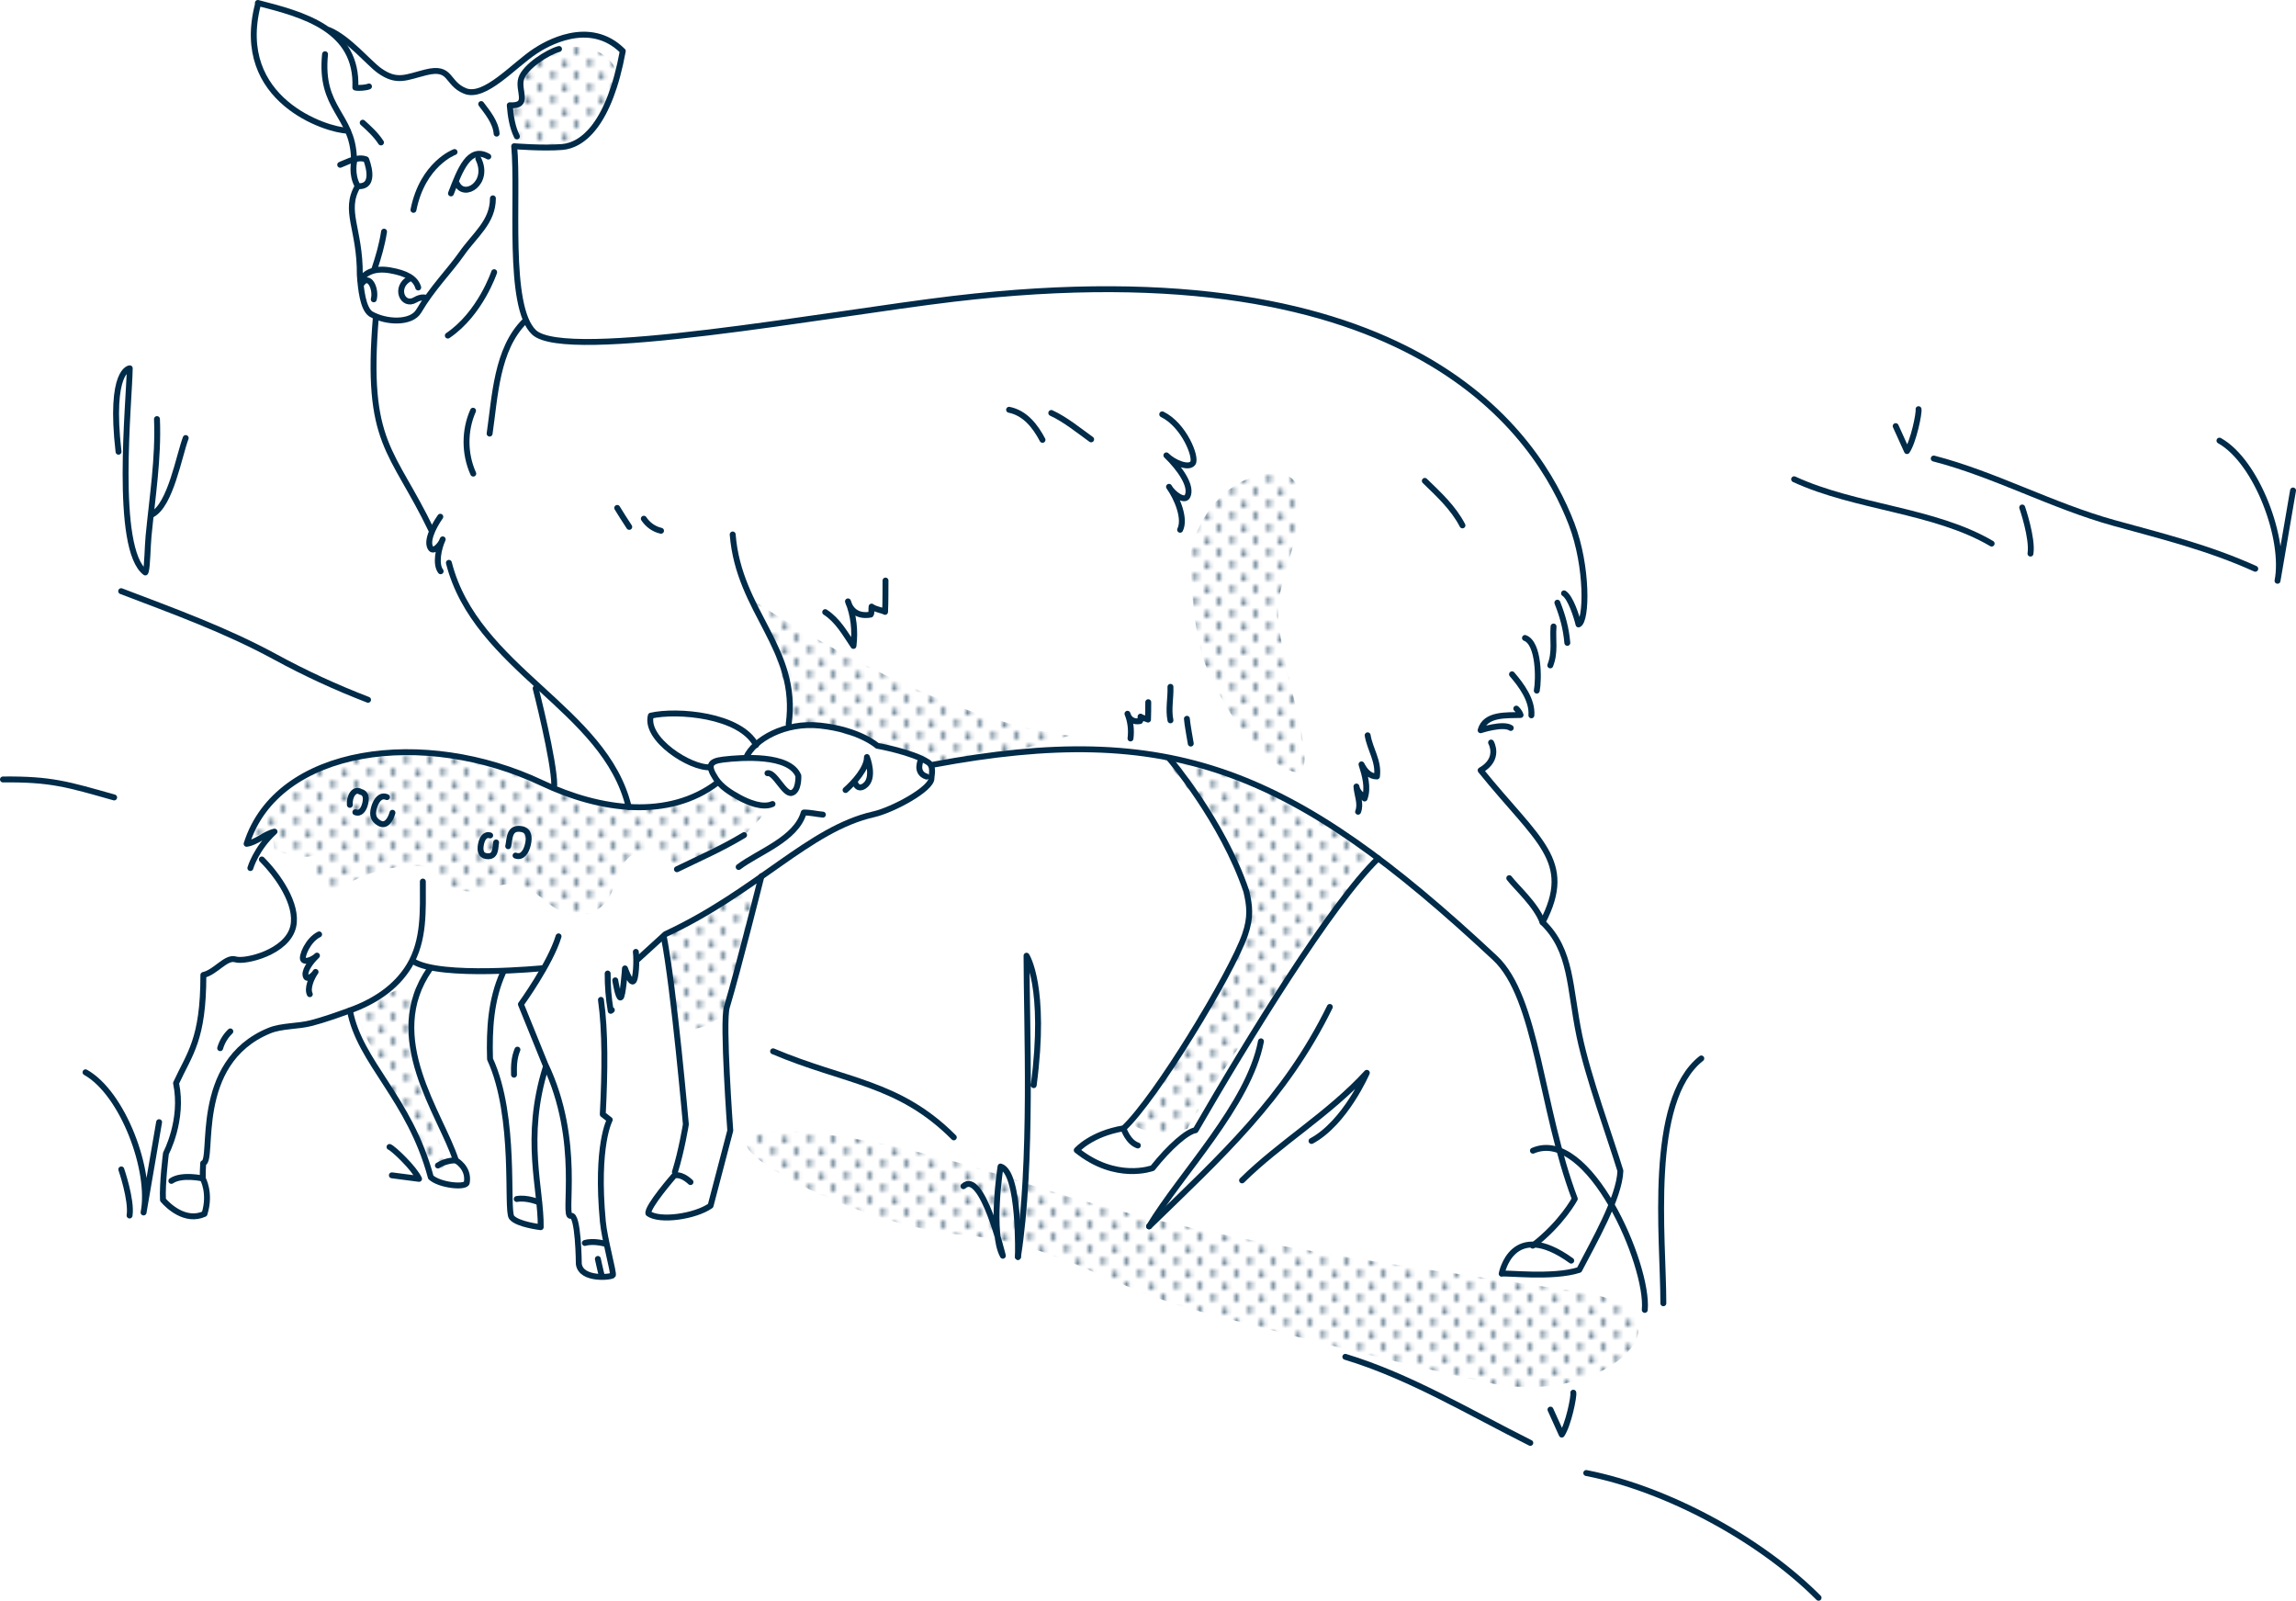 <?xml version="1.0" encoding="UTF-8"?><svg id="Capa_2" xmlns="http://www.w3.org/2000/svg" xmlns:xlink="http://www.w3.org/1999/xlink" viewBox="0 0 777.55 542.03"><defs><style>.cls-1,.cls-2{fill:none;}.cls-2{stroke:#002b49;stroke-linecap:round;stroke-linejoin:round;stroke-width:2px;}.cls-3{fill:url(#puntos_2);}.cls-4{fill:#002b49;}.cls-5{fill:url(#puntos_2-2);}</style><pattern id="puntos_2" x="0" y="0" width="18" height="18" patternTransform="translate(-552.09 2261.07) scale(1.38)" patternUnits="userSpaceOnUse" viewBox="0 0 18 18"><rect class="cls-1" width="18" height="18"/><path class="cls-4" d="M17.31,15.13c0,.35-.28.63-.63.62s-.63-.28-.62-.63.29-.63.63-.62.63.28.62.63Z"/><path class="cls-4" d="M14.44,17.97c0,.35-.28.63-.63.62s-.63-.28-.62-.63.28-.63.63-.62.63.28.62.63Z"/><path class="cls-4" d="M8.31,18.13c0,.35-.28.63-.63.62s-.63-.28-.62-.63.29-.63.63-.62.63.28.62.63Z"/><path class="cls-4" d="M2.15,18c0,.35-.28.63-.63.62s-.63-.28-.62-.63.28-.63.63-.62.63.28.62.63Z"/><path class="cls-4" d="M17.31,9.13c0,.35-.28.63-.63.62s-.63-.28-.62-.63.29-.63.63-.62.63.28.62.63Z"/><path class="cls-4" d="M14.44,11.97c0,.35-.28.63-.63.62s-.63-.28-.62-.63.28-.63.63-.62.63.28.62.63Z"/><path class="cls-4" d="M8.31,12.13c0,.35-.28.63-.63.62s-.63-.28-.62-.63.29-.63.63-.62.63.28.62.63Z"/><path class="cls-4" d="M5.44,14.97c0,.35-.28.63-.63.62s-.63-.28-.62-.63.28-.63.63-.62.63.28.62.63Z"/><path class="cls-4" d="M11.15,15c0,.35-.28.63-.63.62s-.63-.28-.62-.63.28-.63.63-.62.63.28.62.63Z"/><path class="cls-4" d="M2.15,12c0,.35-.28.63-.63.62s-.63-.28-.62-.63.28-.63.63-.62.63.28.62.63Z"/><path class="cls-4" d="M17.31,3.13c0,.35-.28.63-.63.62s-.63-.28-.62-.63.29-.63.63-.62.63.28.62.63Z"/><path class="cls-4" d="M14.44,5.97c0,.35-.28.63-.63.62s-.63-.28-.62-.63.28-.63.63-.62.63.28.62.63Z"/><path class="cls-4" d="M8.31,6.13c0,.35-.28.63-.63.62s-.63-.28-.62-.63.29-.63.63-.62.63.28.62.63Z"/><path class="cls-4" d="M5.44,8.97c0,.35-.28.63-.63.62s-.63-.28-.62-.63.28-.63.63-.62.63.28.62.63Z"/><path class="cls-4" d="M11.15,9c0,.35-.28.63-.63.62s-.63-.28-.62-.63.28-.63.63-.62.63.28.62.63Z"/><path class="cls-4" d="M2.15,6c0,.35-.28.63-.63.62s-.63-.28-.62-.63.28-.63.63-.62.63.28.62.63Z"/><path class="cls-4" d="M14.44-.03c0,.35-.28.63-.63.62s-.63-.28-.62-.63.28-.63.63-.62.63.28.62.63Z"/><path class="cls-4" d="M8.31.13c0,.35-.28.63-.63.62s-.63-.28-.62-.63.29-.63.63-.62.63.28.62.63Z"/><path class="cls-4" d="M5.44,2.97c0,.35-.28.63-.63.62s-.63-.28-.62-.63.28-.63.63-.62.63.28.62.63Z"/><path class="cls-4" d="M11.15,3c0,.35-.28.63-.63.62s-.63-.28-.62-.63.28-.63.63-.62.63.28.62.63Z"/><path class="cls-4" d="M2.15,0c0,.35-.28.63-.63.62S.89.34.89,0s.28-.63.63-.62S2.15-.34,2.15,0Z"/></pattern><pattern id="puntos_2-2" patternTransform="translate(-545.65 2252.93) scale(1.38)" xlink:href="#puntos_2"/></defs><g id="Capa_1-2"><path class="cls-3" d="M254.13,202.73s60.99,41.07,108.1,46.35c-16.82,5.09-32.77,9.1-46.1,9.83l-19.05-6.38s-23.47-9.82-29.98-7.3c1.36-15.41-12.97-42.49-12.97-42.49Z"/><path class="cls-3" d="M392.9,255.39s41.09,9.32,73.85,35.26c-14.26,12.95-55.54,75.52-64.66,91.55-10.8,3.9-18.88-1.48-18.88-1.48,0,0,33.3-52.39,36.46-59.88,6.96-16.45,1.54-24.88-6.49-37.96-8.33-13.57-20.28-27.5-20.28-27.5Z"/><path class="cls-3" d="M261.62,272.24c-7.79,9.33-9.63,10.52-9.63,10.52l-22.74,11.56s-4.12-6.61-9.15-6.43c-8.94.32-10.18,6.62-12.73,13.66-3.22,8.89-13.82,11.03-22.06,4-14.32-12.2-16.8-2.27-27.81-3.83-11.01-1.56-8.03-8.66-17.55-8.51-19,.31-26.86,11.58-31.3,6.97-4.44-4.61.69-11.32-2.56-10.42-4.95,1.37-13.15-2.05-13.15-2.05l-.85-6.32-8.37,2.56s7.52-18.79,28.87-25.96c24.32-8.17,56.88.25,65.08,4.61,21.52,11.44,48,16.4,65.39,2.35-.34.52,9.13,8.89,18.58,7.28Z"/><path class="cls-3" d="M120,341.64c5.92-1.75,12.41-6.71,18.62-7.27,7.43-.67.72,7.18.04,10.57-2.04,10.18,3.07,20.92,6.07,30.42,1.51,4.8,3.86,9.69,4.88,14.58.27,1.29,1.42,5,.15,5.9-1.91,1.35-4.01-2.39-4.68-3.57-4.47-7.97-9.24-15.97-12.8-24.44-2.04-4.86-4.11-9.24-6.82-13.89-2.61-4.49-3.97-7.9-5.46-12.3Z"/><path class="cls-3" d="M224.84,317.49c1.55,8.9,5.6,31.37,5.6,31.37,0,0,8.63.58,14.97-5.76,2.62-13.05,11.22-37.7,11.8-44.61-4.8.26-27.07,15.48-32.36,19Z"/><path class="cls-3" d="M255.78,384.21c-16.78,3.5,34.76,30.73,69.1,33.8,34.09,3.04,49.5,17.67,82.33,26.27,31.09,8.14,64.06,16.85,97.44,24.05,39.44,8.51,72.72-24.41,30.87-30.8-61.69-9.41-127.39-16.82-187.45-36.67-30.79-10.17-72.2-20.84-92.29-16.66Z"/><path class="cls-2" d="M117.67,44.23c-6.89-.11-38.67-10.22-30.35-42.63"/><path class="cls-2" d="M87.33,1c15.37,3.94,33.83,8.84,33.01,28.64,1.07.29,3.75.03,4.62-.37"/><path class="cls-2" d="M115.21,55.8c2.67-1.02,5.85-2.94,8.78-1.83,0,0,3.91,9.57-2.84,9.06-2.34-4.02-1.16-8.61-1.16-8.61"/><path class="cls-2" d="M119.86,53.45c-.48-14.81-11.67-16.51-9.78-35.09"/><path class="cls-2" d="M154.75,62.19c2.49,5.25,11.26-.32,7.23-8.44"/><path class="cls-2" d="M175.05,46.2c-1.58-3.18-2.15-7.09-2.42-10.56,7.07.38,2.58-4.9,3.88-9.03,1.27-4.05,9.08-9.05,12.81-10.02"/><path class="cls-2" d="M529.67,200.91c2.23,1.38,4.31,8.02,4.9,10.53,2.86-1.06,3.18-19.59-2.34-34-11.34-29.56-52.89-94.81-209.42-76.25-42.23,5.01-131.17,21.56-141.97,11.33-9.23-8.75-5.13-46.3-6.71-63.01,0,0,9.7.79,16.25.26,7.01-.56,16-7.84,20.53-32.48-11.36-11.34-26.35-2.15-29.62,0-7.27,4.75-17.12,16.21-23.79,13.51-6.44-2.61-4.45-8.5-13.3-6.3-6.69,1.66-9.76,3.65-15.72-.6-3.53-2.52-10.44-10.93-17.01-13.7"/><path class="cls-2" d="M527.41,204.07c1.8,4.58,2.94,8.64,3.37,13.61"/><path class="cls-2" d="M526.11,212.13c-.36,4.65.69,8.59-1.1,13.17"/><path class="cls-2" d="M516.44,216.02c4.81,1.79,4.71,14.14,4,17.83"/><path class="cls-2" d="M518.61,242.22c.4-5.07-3.36-10.19-6.56-13.9"/><path class="cls-2" d="M513.5,239.94c.6.51,1.23,1.45,1.45,2.16-4.52.16-12-.52-13.53,5.16,0,0,7.63-2.5,10.21-.77"/><path class="cls-2" d="M504.96,251.43s3.22,5.54-3.54,9.41c19.37,24.01,31.88,30.52,20.98,51.45,9.97,9.67,9.01,21.86,12.49,38.55,2.9,13.9,10.38,34.23,13.86,45.61-.28,9.02-9.17,24.35-13.93,33.54-8.99,2.94-25.31.83-26.27,1.31,0,0,3.45-18.91,23.56-4.44"/><path class="cls-2" d="M396.38,232.57c.13,3.82-.77,7.55,0,11.34"/><path class="cls-2" d="M466.75,290.65c-15.67,14.91-44.53,62.02-61.87,92.05-2.82.42-8.77,5.53-14.55,12.82,0,0-12.33,4.69-25.69-6.05,0,0,4.89-5.59,15.89-7.42,10.93-10.16,36.61-52.54,41.09-65.53,2.07-6.01,1.61-9.85.43-14.8-8.03-23.74-25.98-44.76-25.98-44.76"/><path class="cls-2" d="M127.29,107.31c-3.61,43.4,5.59,44.62,18.91,72.45"/><path class="cls-2" d="M152.02,190.58c9.17,36.05,52.89,49.25,60.9,82.69"/><path class="cls-2" d="M248.13,180.98c2.09,26.47,22.49,38.54,18.96,64.24"/><path class="cls-2" d="M256.06,252.29c-5.42-10.26-26.79-11.99-35.66-9.96-2.09,7.96,13.41,17.9,20.13,17.48"/><path class="cls-2" d="M261.62,272.24c-3.32,1.5-8.23-.54-11.38-2.27-2.85-1.56-5.99-3.53-7.8-6.3-2.78-4.26-2.43-5.88,2.42-6.47,6.5-.78,22.5-1.86,25.51,5.49,0,0,.24,5.13-2.27,5.8-2.51.67-5.68-7.18-8.19-6.68"/><path class="cls-2" d="M243.03,264.96c-16.49,12.63-39.64,9.58-59.47.19-39.85-18.88-89.66-12.32-100.04,20.57,3.33-.45,6.15-3.38,9.45-4.13-6.36,5.85-8.18,12.34-8.18,12.34"/><path class="cls-2" d="M58.03,399.86c3.53-2.44,10.63-.82,10.63-.82,0,0,2.81,4.88.59,11.99-6.51,2.96-12.43-2.81-14.06-4.74-.3-5.62,1.01-15.76,1.01-15.76,0,0,6.04-11.28,3.42-23.77,4.63-10.07,9.27-14.71,9.25-36.62,4.19-.96,7.67-6.29,10.89-5.28,3.22,1.01,17.57-2.38,19.54-11.14,1.68-7.5-5.22-17.31-10.62-22.7"/><path class="cls-2" d="M68.66,399.05c-.02-1.57.03-3.31.15-5.18,3.89-.79-4-34.04,22.38-44.88,4.28-1.76,9.66-1.36,14.34-2.6,4.39-1.16,8.7-2.7,12.96-4.24,8.12-2.93,15.56-7.64,20.09-15.12,5.21-8.61,4.62-18.79,4.62-28.53"/><path class="cls-2" d="M252.63,256.58c2.71-6.18,13.14-12.18,25.09-10.89,13.33,1.43,19.36,6.83,19.36,6.83,0,0,11.83,2.1,17.19,5.57,2.16,1.39,1.14,4.41,1.17,5.44.1,3.59-13.13,10.75-19.62,12.21-21.88,4.94-39.43,26.14-70.49,40.58l-9.6,8.76"/><path class="cls-2" d="M286.35,267.51c2.78-2.42,7.3-7.35,7.24-11.17,0,0,2.89,7.25-.87,9.78-2.6,1.76-3.32-1.56-3.32-1.56"/><path class="cls-2" d="M175.23,355.42c-1.15,2.77-1.24,5.51-1.16,8.48"/><path class="cls-2" d="M189.16,317.06c-2.8,9.26-12.75,23-12.75,23l8.21,20.25c12.58,26.22,5.82,51.93,8.65,51.39,2.62-1.05,2.75,16.3,2.75,16.3.74,5.6,11.12,4.48,11.53,3.79s-2.84-12.24-3.39-18.12c-2.42-25.91,2.34-34.51,2.34-34.51l-2.37-1.84c.76-14.66.88-28.16-.62-38.76"/><path class="cls-2" d="M184.79,361.45c-7.52,24.12-1.48,41.19-1.68,54.08,0,0-7.95-.92-9.84-3.34-1.89-2.42,1.69-34.01-7.32-53.57-.3-10.17.28-20.12,4.38-29.22"/><path class="cls-2" d="M184.06,327.82s-34.93,3.47-44.07-2.3"/><path class="cls-2" d="M145.56,328.11c-16.29,23.25,3.78,49.08,8.83,64.81,0,0,4.56,2.46,3.69,7.53-.32,1.84-9.3.89-12.18-1.82-7.19-26.83-24.12-38.81-27.4-56.49"/><path class="cls-2" d="M251.99,282.77c-7.55,4.56-14.83,7.71-22.74,11.56"/><path class="cls-2" d="M278.68,275.84c-2.28-.19-4.26-.76-6.49-.7-2.59,9.04-15.23,13.29-22.04,18.43"/><path class="cls-2" d="M228.56,396.87c2.3-7.32,3.71-16.15,3.71-16.15,0,0-4.03-45.96-7.42-63.23"/><path class="cls-2" d="M153.94,51.48s-10.8,3.96-13.92,19.58"/><path class="cls-2" d="M152.72,65.49c3.08-7.99,6.16-16.22,12.64-12.48"/><path class="cls-2" d="M129.02,48.24c-1.7-2.61-3.79-4.52-6.19-6.69"/><path class="cls-2" d="M166.92,67.16c0,8.02-6.09,12.33-10.61,18.79-4.08,5.82-9.91,11.58-14.5,19.39-2.48,4.22-11,3.97-16.26.95-2.67-1.88-3.34-8.39-3.7-13.21.12-15.65-5.63-21.6-.7-30.06"/><path class="cls-2" d="M162.96,35.23c2.18,2.9,4.91,6.19,5.22,10.02"/><path class="cls-2" d="M138.73,94.32c-5.34,2.86-2.4,9.77,1.9,7.22,2.12-1.26,3.57-.72,3.57-.72"/><path class="cls-2" d="M122.09,94.95c1.36-2.55,4.68-4.34,10.06-3.4,5.39.94,8.58,2.67,9.48,5.8"/><path class="cls-2" d="M279.46,207.27c4.3,2.79,6.7,7.2,9.57,11.45.63-5.01.11-10.34-1.86-15.09,1.01,3.59,3.87,5.19,7.7,4.47.38-.32.17-2.23.29-2.7,1.26.96,3.45,1.17,4.57,1.79.17-3.49.12-7.07.15-10.61"/><path class="cls-2" d="M316.13,258.91c80.25-15,121.31,1.14,190.17,65.48,14.36,13.42,15.41,50.82,27.01,81.54,0,0-4.39,8.3-14.24,15.86"/><path class="cls-2" d="M482.52,162.83c4.81,4.68,9.61,9.05,12.75,15.07"/><path class="cls-2" d="M459.92,274.86c1.09-2.67-.36-5.68-.56-8.54.37,1.91,1.72,2.63,2.76,4.06,1.33-3.63.14-7.87-1.04-11.56,1.15,2.24,2.71,4.11,5.23,4.09.7-5.23-2.34-9.06-3.15-13.93"/><path class="cls-2" d="M399.65,179.38c1.88-3.76-1.01-10.71-3.76-14.54,1.29,2.38,5.24,5.15,6.22,3.25,1.77-3.41-2.61-9.55-7.11-13.9,2.47,2.48,7.53,4.56,8.95,2.65,1.41-1.91-2.97-12.93-10.36-16.54"/><path class="cls-2" d="M104.92,336.64c-.98-1.95.53-5.55,1.95-7.54-.67,1.23-2.72,2.67-3.22,1.69-.92-1.77,1.35-4.95,3.69-7.21-1.28,1.28-3.91,2.36-4.64,1.38-.73-.99,1.54-6.7,5.37-8.57"/><path class="cls-2" d="M511.12,297.35c2.21,2.98,8.99,8.86,11.28,14.93"/><path class="cls-2" d="M177.7,108.78c-9.56,9.48-10.05,25.51-11.89,38.04"/><path class="cls-2" d="M356.02,139.84c4.82,2.2,9.51,6.09,13.5,8.93"/><path class="cls-2" d="M341.73,138.75c5.44,1.1,8.86,5.55,11.32,10.19"/><path class="cls-2" d="M209.02,171.99c1.3,2.19,2.7,4.29,4.08,6.42"/><path class="cls-2" d="M218.03,175.64c1.38,2.07,3.42,3.54,5.83,4.08"/><path class="cls-2" d="M233.84,400.26c-3.52-3.24-5.54-2.16-5.54-2.16,0,0-9.24,10.6-8.72,12.77,3.82,2.83,15.93,1.03,21.06-2.61l6.67-25.45s-2.69-36.73-1.17-41.78c3.89-12.96,11.73-44.35,11.73-44.35"/><path class="cls-2" d="M202.47,426.28c-.05-.25.98,4.55,1.28,5.48"/><path class="cls-2" d="M344.73,425.6c5.03-31.89,2.91-78.44,2.91-101.99,0,0,6.83,10.42,2.43,43.83"/><path class="cls-2" d="M389.15,415.26c24.38-23.7,46-43.29,61.2-74.31"/><path class="cls-2" d="M427.03,352.6c-4.05,21.32-27,44.64-37.88,62.65"/><path class="cls-2" d="M420.63,399.69c12.84-12.7,29.34-22.35,42.25-36.43,0,0-7.3,16.92-18.73,23.08"/><path class="cls-2" d="M557.01,443.54c1.4-15.14-18.96-62.05-37.88-53.91"/><path class="cls-2" d="M563.3,441.3c0-22.31-5.45-68.52,12.85-82.9"/><path class="cls-2" d="M1,263.93c16.4-.16,21.89,1.65,37.66,6.09"/><path class="cls-2" d="M261.81,355.98c24.56,10.41,42.53,10.41,61.2,29.14"/><path class="cls-2" d="M455.6,459.43c21.84,6.61,42.26,18.95,62.65,29.14"/><path class="cls-2" d="M537.19,498.77c27.62,5.42,59.12,22.61,78.68,42.25"/><path class="cls-2" d="M41.03,200.17c17.74,6.77,35.36,13.12,52.11,22.23,10.29,5.6,20.52,10.31,31.5,14.55"/><path class="cls-2" d="M122.44,96.14c2.57-3.69,5.06,1.7,4.14,5.22"/><path class="cls-2" d="M160.2,139.07c-2.97,6.69-2.94,14.64.07,21.3"/><path class="cls-2" d="M167.35,92.16s-4.68,14.04-15.69,21.47"/><path class="cls-2" d="M126.83,91.01c1.33-4,2.54-8.1,3.23-12.57"/><path class="cls-2" d="M149.23,193.43c-1.84-2.41-.73-7.72.69-10.8-.59,1.86-3.01,4.35-3.96,3.14-1.71-2.17.56-7.11,3.15-10.8"/><path class="cls-2" d="M380.52,382.19s1.48,4.57,4.82,5.68"/><path class="cls-2" d="M401.95,243.39c0,1.05,1.31,8.39,1.31,8.39"/><path class="cls-3" d="M190.38,49.78c6.82-1.11,15.2-8.32,18.89-22.24-.25-10.69-13.35-13.3-19.97-10.94-8.83,3.15-15.37,7.55-12.35,16.73-.88,2.1-4.34,2.32-4.34,2.32.06,4.34.83,8.36,2.45,11.26,0,0,8.49,3.98,15.31,2.87Z"/><path class="cls-5" d="M403.27,187.57s-.45,26.38,6.26,40.68c6.71,14.31,16.99,29.95,28.61,33.08,11.62,3.13-8.49-43.81-4.92-59.46,3.58-15.65,15.2-42.47-2.24-41.58-17.44.89-26.82,18.33-27.72,27.27Z"/><path class="cls-2" d="M78,349.24c-1.62,1.54-2.82,3.53-3.44,5.68"/><path class="cls-2" d="M154.39,392.92s-3.06-.2-6.09,1.72"/><path class="cls-2" d="M182.54,407.12s-4.02-1.76-7.54-1.13"/><path class="cls-2" d="M205.79,329.64c-.03,4.23.32,8.47,1.03,12.64.13-.09.25-.18.38-.28"/><path class="cls-2" d="M215.33,322.31c.36,2.77.09,9.55-.95,10.02s-2.73-4.42-2.73-4.42c0,0-.66,9.68-1.5,9.87s-1.79-5.83-1.79-5.83"/><path class="cls-2" d="M53.88,379.97l-5.26,30.58c2.78-14-6.94-40.34-19.66-47.46"/><path class="cls-2" d="M41.08,395.97s3.6,10.4,2.8,15.61"/><path class="cls-2" d="M131.91,388.37c1.2.4,8.4,7.2,10,10.8l-9.2-1.2"/><path class="cls-2" d="M607.59,162.28c20.8,9.61,47.52,10.37,66.89,21.78"/><path class="cls-2" d="M654.87,155.26c20.62,5.33,40.07,16.02,61.05,21.82,16.3,4.51,31.93,8.31,47.84,15.51"/><path class="cls-2" d="M776.55,166.08l-5.26,30.58c2.78-14-6.94-40.34-19.66-47.46"/><path class="cls-2" d="M684.83,171.84s3.6,10.4,2.8,15.61"/><path class="cls-2" d="M649.72,138.55c.29,1.23-1.7,10.94-3.91,14.19l-3.83-8.46"/><path class="cls-2" d="M532.81,471.57c.29,1.23-1.7,10.94-3.91,14.19l-3.83-8.46"/><path class="cls-2" d="M205.07,421.18s-3.99-1.19-7-.3"/><path class="cls-2" d="M132.91,275.21c-.69,2.44-2.19,4.74-4.37,3.55-2.18-1.2-2.56-2.86-1.87-5.3.69-2.44,2.16-4.5,4.37-3.55"/><path class="cls-2" d="M172.11,286.54c.57-2.47.16-6.59,4.54-5.8,2.45.44,2.7,2.73,2.13,5.21-.57,2.47-1.94,4.6-4.19,3.75"/><path class="cls-2" d="M168.01,285.26c-.37,1.93.07,5.11-3.34,4.62-1.91-.27-2.17-2.04-1.8-3.97.37-1.93,1.37-3.61,3.13-3.03"/><path class="cls-2" d="M118.48,272.53c-.28-2.77,1.5-5.78,3.61-4.42,1.89.38,2.04,2.16,1.56,4.07s-1.58,3.53-3.31,2.84"/><path class="cls-2" d="M312,256.97s-2.39,4.67,1.8,5.99"/><path class="cls-2" d="M344.73,425.6s.78-28.65-5.89-30.61c0,0-3.53,22.37.78,30.21,0,0-7.06-29.43-13.34-23.54"/><path class="cls-2" d="M62.89,148.32c-2.28,6.05-5.13,22.66-11.38,25.9"/><path class="cls-2" d="M49.21,193.84c-10.65-8.04-5.4-58.14-5.27-69.13,0,0-7,.4-3.8,28.25"/><path class="cls-2" d="M53.16,141.9c.54,13.36-1.58,26.37-2.85,39.6-.33,3.44-.41,10.04-.9,11.81"/><path class="cls-2" d="M181.4,233.08s6.3,24.57,6.3,32.75"/><path class="cls-2" d="M388.86,237.77c-.02,1.96.01,3.95-.08,5.88-.62-.35-1.84-.46-2.53-.99-.06.26.05,1.32-.16,1.5-2.12.4-3.71-.49-4.27-2.48,1.09,2.64,1.38,5.59,1.03,8.37"/></g></svg>